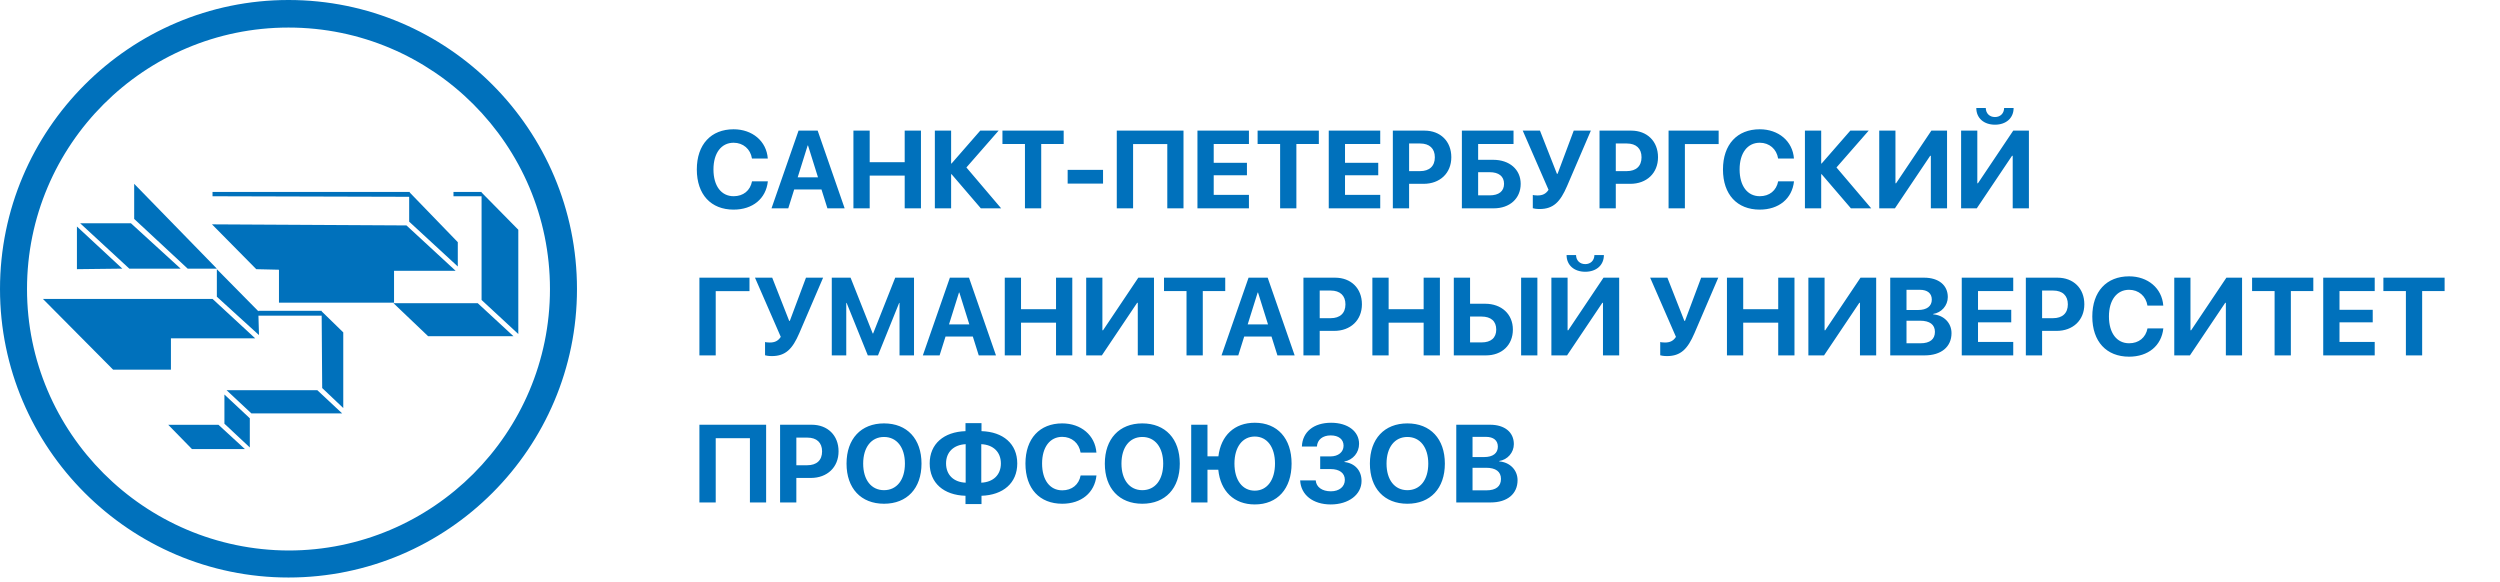 <svg width="408" height="95" viewBox="0 0 408 95" fill="none" xmlns="http://www.w3.org/2000/svg">
	<path d="M45.527 44.019v5.378h18.78v-5.202h10.05l-8.023-7.406-31.74-.176 7.23 7.318 3.703.088zM30.628 43.842h4.761L21.899 30v5.73l8.729 8.112z" fill="#0071bc"/>
	<path d="M52.494 50.808v-.088H42.178v.176-.088L35.39 43.93v4.496l6.877 6.26-.089-3.174h10.316v-.44l.088 12.255 3.439 3.262V54.246l-3.527-3.438zM78.593 36.702v12.256l5.995 5.554V37.496l-5.995-6.084v-.088h-4.585v.705h4.585v4.673zM12.554 36.965v6.965l7.406-.088-7.406-6.877zM66.776 36.173l7.936 7.318v-3.967l-7.847-8.112v-.088H34.684v.705l32.093.089v4.055zM35.653 69.324h-8.2l3.88 3.968h8.64l-4.32-3.968zM51.788 63.68H36.976l4.056 3.791H55.844l-4.056-3.79zM77.973 49.485H64.219l5.643 5.378h13.93l-5.82-5.378zM36.625 64.387v4.761l4.144 3.88v-4.762l-4.144-3.88zM27.896 55.218H41.65l-6.965-6.437H7l11.462 11.55h9.434v-5.114zM21.37 36.438h-8.288l8.023 7.406h8.376l-8.111-7.407z" fill="#0071bc"/>
	<path d="M89.754 47.17c0 23.54-19.132 42.672-42.673 42.672-23.54-.088-42.673-19.22-42.673-42.672 0-23.541 19.133-42.673 42.673-42.673 23.541 0 42.673 19.132 42.673 42.672zM47.081 0C21.161 0 0 21.16 0 47.17c0 25.92 21.16 47.08 47.081 47.08 26.01 0 47.082-21.16 47.082-47.08C94.163 21.16 73.09 0 47.08 0zM119.724 34.21c3.111 0 5.291-1.783 5.589-4.613h-2.584c-.29 1.503-1.423 2.425-2.997 2.425-2.021 0-3.295-1.67-3.295-4.377 0-2.671 1.283-4.35 3.287-4.35 1.555 0 2.751 1.02 2.997 2.575h2.584c-.211-2.839-2.523-4.772-5.581-4.772-3.674 0-6.003 2.47-6.003 6.556 0 4.096 2.311 6.557 6.003 6.557zm15.31-.21h2.813l-4.404-12.683h-3.12L125.911 34h2.734l.966-3.076h4.456l.967 3.076zm-3.225-10.257h.061l1.626 5.195h-3.313l1.626-5.195zM150.301 34V21.317h-2.655v5.15h-5.712v-5.15h-2.655V34h2.655v-5.344h5.712V34h2.655zm4.922-7.313v-5.37h-2.655V34h2.655v-5.572h.07L160.074 34h3.314l-5.669-6.67 5.256-6.013h-2.997l-4.685 5.37h-.07zM169.927 34V23.506h3.665v-2.189h-9.993v2.189h3.673V34h2.655zm10.09-4.034v-2.241h-5.775v2.24h5.775zM193.147 34V21.317h-10.889V34h2.663V23.515h5.581V34h2.645zm10.679-2.197h-5.748v-3.2h5.423v-2.039h-5.423v-3.058h5.748v-2.189h-8.402V34h8.402v-2.197zM211.569 34V23.506h3.665v-2.189h-9.993v2.189h3.674V34h2.654zm13.685-2.197h-5.748v-3.2h5.423v-2.039h-5.423v-3.058h5.748v-2.189h-8.402V34h8.402v-2.197zm2.057-10.486V34h2.654v-3.999h2.364c2.672 0 4.526-1.74 4.526-4.342 0-2.61-1.784-4.342-4.385-4.342h-5.159zm2.654 2.101h1.802c1.511 0 2.399.809 2.399 2.25 0 1.45-.888 2.259-2.417 2.259h-1.784v-4.509zm18.211 6.583c0-2.347-1.837-3.92-4.483-3.92h-2.461v-2.575h5.775v-2.189h-8.429V34h5.203c2.602 0 4.395-1.6 4.395-3.999zm-6.944 1.88v-3.779h1.881c1.486 0 2.347.668 2.347 1.899 0 1.222-.861 1.88-2.338 1.88h-1.89zm10.02 2.233c2.259 0 3.384-1.169 4.491-3.744l3.885-9.053h-2.795l-2.637 7.05h-.105l-2.769-7.05h-2.812l4.21 9.66c-.449.694-1.02.922-1.793.922-.448 0-.686-.052-.774-.079v2.162c.071.036.554.132 1.099.132zm9.791-12.797V34h2.654v-3.999h2.365c2.671 0 4.526-1.74 4.526-4.342 0-2.61-1.784-4.342-4.386-4.342h-5.159zm2.654 2.101h1.802c1.512 0 2.399.809 2.399 2.25 0 1.45-.887 2.259-2.417 2.259h-1.784v-4.509zM274.974 34V23.515h5.51v-2.198h-8.173V34h2.663zm12.216.21c3.112 0 5.291-1.783 5.59-4.613h-2.584c-.29 1.503-1.424 2.425-2.997 2.425-2.021 0-3.296-1.67-3.296-4.377 0-2.671 1.284-4.35 3.287-4.35 1.556 0 2.751 1.02 2.998 2.575h2.583c-.21-2.839-2.522-4.772-5.581-4.772-3.673 0-6.002 2.47-6.002 6.556 0 4.096 2.311 6.557 6.002 6.557zm10.029-7.523v-5.37h-2.655V34h2.655v-5.572h.07L302.07 34h3.314l-5.669-6.67 5.256-6.013h-2.997l-4.685 5.37h-.07zM315.113 34h2.646V21.317h-2.558l-5.757 8.587h-.105v-8.587h-2.646V34h2.558l5.757-8.578h.105V34zm7.418-16.374c0 1.652 1.24 2.725 3.05 2.725 1.802 0 3.041-1.073 3.041-2.725h-1.547c-.017.888-.624 1.476-1.494 1.476-.879 0-1.485-.588-1.503-1.476h-1.547zM328.473 34h2.645V21.317h-2.557l-5.757 8.587h-.106v-8.587h-2.645V34h2.557l5.757-8.578h.106V34zM116.806 58V47.515h5.51v-2.198h-8.173V58h2.663zm9.149.114c2.259 0 3.384-1.169 4.491-3.744l3.885-9.053h-2.795l-2.637 7.05h-.105l-2.769-7.05h-2.812l4.21 9.66c-.448.694-1.02.922-1.793.922-.448 0-.686-.052-.774-.079v2.162c.071.036.554.132 1.099.132zM149.167 58V45.317H146.1l-3.604 9.106h-.07l-3.613-9.106h-3.067V58h2.364v-8.56h.062l3.454 8.56h1.661l3.454-8.56h.062V58h2.364zm10.564 0h2.813l-4.403-12.683h-3.12L150.608 58h2.734l.967-3.076h4.456l.966 3.076zm-3.225-10.257h.061l1.626 5.194h-3.313l1.626-5.194zM174.998 58V45.317h-2.654v5.15h-5.713v-5.15h-2.654V58h2.654v-5.344h5.713V58h2.654zm10.688 0h2.645V45.317h-2.558l-5.756 8.587h-.106v-8.587h-2.645V58h2.557l5.757-8.578h.106V58zm10.608 0V47.506h3.665v-2.189h-9.993v2.189h3.674V58h2.654zm12.182 0h2.812l-4.403-12.683h-3.12L199.353 58h2.733l.967-3.076h4.456l.967 3.076zm-3.226-10.257h.062l1.626 5.194h-3.314l1.626-5.194zm7.471-2.426V58h2.654v-3.999h2.364c2.672 0 4.527-1.74 4.527-4.342 0-2.61-1.785-4.342-4.386-4.342h-5.159zm2.654 2.101h1.802c1.511 0 2.399.809 2.399 2.25 0 1.45-.888 2.259-2.417 2.259h-1.784v-4.509zM234.992 58V45.317h-2.654v5.15h-5.713v-5.15h-2.654V58h2.654v-5.344h5.713V58h2.654zm2.268 0h5.247c2.61 0 4.394-1.688 4.394-4.219 0-2.513-1.854-4.21-4.526-4.21h-2.461v-4.254h-2.654V58zm13.64 0V45.317h-2.654V58h2.654zm-10.986-2.118v-4.219h1.881c1.512 0 2.391.747 2.391 2.118 0 1.363-.871 2.1-2.382 2.1h-1.89zm15.75-14.256c0 1.652 1.239 2.725 3.05 2.725 1.802 0 3.041-1.073 3.041-2.725h-1.547c-.018.888-.624 1.477-1.494 1.477-.879 0-1.485-.59-1.503-1.477h-1.547zM261.605 58h2.646V45.317h-2.558l-5.756 8.587h-.106v-8.587h-2.645V58h2.557l5.757-8.578h.105V58zm10.442.114c2.259 0 3.384-1.169 4.491-3.744l3.885-9.053h-2.795l-2.637 7.05h-.105l-2.769-7.05h-2.812l4.21 9.66c-.449.694-1.02.922-1.793.922-.449 0-.686-.052-.774-.079v2.162c.071.036.554.132 1.099.132zM292.859 58V45.317h-2.654v5.15h-5.713v-5.15h-2.654V58h2.654v-5.344h5.713V58h2.654zm10.688 0h2.645V45.317h-2.557l-5.757 8.587h-.106v-8.587h-2.645V58h2.558l5.756-8.578h.106V58zm10.556 0c2.707 0 4.385-1.398 4.385-3.63 0-1.679-1.265-2.935-2.988-3.067v-.07c1.345-.203 2.382-1.363 2.382-2.752 0-1.942-1.494-3.164-3.876-3.164h-5.52V58h5.617zm-2.962-10.705h2.179c1.24 0 1.951.58 1.951 1.6 0 1.072-.808 1.696-2.223 1.696h-1.907v-3.296zm0 8.727V52.34h2.223c1.565 0 2.417.633 2.417 1.82 0 1.212-.826 1.863-2.355 1.863h-2.285zm17.42-.22h-5.749v-3.199h5.423v-2.038h-5.423v-3.06h5.749v-2.188h-8.403V58h8.403v-2.197zm2.056-10.485V58h2.654v-3.999h2.365c2.672 0 4.526-1.74 4.526-4.342 0-2.61-1.784-4.342-4.386-4.342h-5.159zm2.654 2.101h1.802c1.512 0 2.4.809 2.4 2.25 0 1.45-.888 2.259-2.417 2.259h-1.785v-4.509zm14.195 10.793c3.111 0 5.291-1.784 5.59-4.614h-2.584c-.29 1.503-1.424 2.425-2.997 2.425-2.022 0-3.296-1.67-3.296-4.377 0-2.671 1.283-4.35 3.287-4.35 1.555 0 2.751 1.02 2.997 2.575h2.584c-.211-2.839-2.523-4.772-5.581-4.772-3.674 0-6.003 2.47-6.003 6.556 0 4.096 2.311 6.557 6.003 6.557zM363.26 58h2.645V45.317h-2.557l-5.757 8.587h-.106v-8.587h-2.645V58h2.557l5.757-8.578h.106V58zm10.608 0V47.506h3.665v-2.189h-9.993v2.189h3.674V58h2.654zm13.685-2.197h-5.748v-3.2h5.423v-2.038h-5.423v-3.06h5.748v-2.188h-8.403V58h8.403v-2.197zM395.296 58V47.506h3.665v-2.189h-9.993v2.189h3.674V58h2.654zM125.032 82V69.317h-10.889V82h2.663V71.515h5.581V82h2.645zm2.277-12.683V82h2.654v-3.999h2.364c2.672 0 4.527-1.74 4.527-4.342 0-2.61-1.785-4.342-4.386-4.342h-5.159zm2.654 2.101h1.802c1.511 0 2.399.809 2.399 2.25 0 1.45-.888 2.259-2.417 2.259h-1.784v-4.509zm14.308-2.32c-3.752 0-6.117 2.522-6.117 6.565 0 4.034 2.356 6.548 6.117 6.548 3.762 0 6.118-2.514 6.118-6.548 0-4.043-2.356-6.565-6.118-6.565zm0 2.215c2.075 0 3.411 1.687 3.411 4.35 0 2.654-1.328 4.333-3.411 4.333-2.074 0-3.401-1.679-3.401-4.333 0-2.663 1.327-4.35 3.401-4.35zm13.298 9.597v1.354h2.611V80.91c3.515-.114 5.836-2.065 5.836-5.273 0-3.217-2.312-5.168-5.836-5.274v-1.31h-2.611v1.31c-3.524.115-5.844 2.066-5.844 5.265 0 3.225 2.32 5.177 5.844 5.282zm.027-2.136c-1.943-.079-3.2-1.256-3.2-3.146 0-1.863 1.257-3.041 3.2-3.138v6.284zm5.748-3.137c0 1.872-1.257 3.05-3.199 3.137V72.49c1.942.088 3.199 1.266 3.199 3.147zm10.01 6.574c3.112 0 5.292-1.784 5.59-4.614h-2.584c-.29 1.503-1.423 2.425-2.997 2.425-2.021 0-3.296-1.67-3.296-4.377 0-2.671 1.284-4.35 3.287-4.35 1.556 0 2.751 1.02 2.998 2.575h2.584c-.211-2.839-2.523-4.772-5.582-4.772-3.673 0-6.002 2.47-6.002 6.556 0 4.096 2.311 6.557 6.002 6.557zm13.07-13.113c-3.753 0-6.117 2.522-6.117 6.565 0 4.034 2.355 6.548 6.117 6.548s6.117-2.514 6.117-6.548c0-4.043-2.355-6.565-6.117-6.565zm0 2.215c2.074 0 3.41 1.687 3.41 4.35 0 2.654-1.327 4.333-3.41 4.333-2.074 0-3.402-1.679-3.402-4.333 0-2.663 1.328-4.35 3.402-4.35zm18.36 11.012c3.7 0 6.003-2.566 6.003-6.67 0-4.105-2.311-6.663-6.003-6.663-3.305 0-5.528 2.066-5.941 5.476h-1.784v-5.15h-2.655V82h2.655v-5.344h1.766c.352 3.516 2.567 5.67 5.959 5.67zm-.009-11.083c2.013 0 3.305 1.714 3.305 4.412 0 2.69-1.292 4.421-3.305 4.421-2.03 0-3.313-1.731-3.313-4.42 0-2.699 1.309-4.413 3.313-4.413zm10.679 5.309h1.705c1.45 0 2.32.659 2.32 1.766 0 1.108-.914 1.864-2.276 1.864-1.441 0-2.399-.695-2.478-1.784h-2.54c.114 2.372 2.091 3.928 4.992 3.928 2.918 0 5.027-1.608 5.027-3.832 0-1.696-1.081-2.9-2.795-3.094v-.07c1.424-.299 2.391-1.468 2.391-2.9 0-2.04-1.846-3.437-4.562-3.437-2.847 0-4.684 1.494-4.772 3.885h2.452c.07-1.116.932-1.82 2.25-1.82 1.301 0 2.101.642 2.101 1.68 0 1.045-.871 1.748-2.136 1.748h-1.679v2.066zm14.23-7.453c-3.753 0-6.118 2.522-6.118 6.565 0 4.034 2.356 6.548 6.118 6.548 3.761 0 6.117-2.514 6.117-6.548 0-4.043-2.356-6.565-6.117-6.565zm0 2.215c2.074 0 3.41 1.687 3.41 4.35 0 2.654-1.327 4.333-3.41 4.333-2.075 0-3.402-1.679-3.402-4.333 0-2.663 1.327-4.35 3.402-4.35zM243.28 82c2.707 0 4.386-1.397 4.386-3.63 0-1.679-1.266-2.935-2.988-3.067v-.07c1.344-.203 2.382-1.363 2.382-2.752 0-1.942-1.495-3.164-3.876-3.164h-5.52V82h5.616zm-2.962-10.705h2.18c1.239 0 1.951.58 1.951 1.6 0 1.072-.808 1.696-2.223 1.696h-1.908v-3.296zm0 8.727V76.34h2.224c1.564 0 2.417.633 2.417 1.82 0 1.212-.826 1.862-2.355 1.862h-2.286z" fill="#0071bc"/>
</svg>